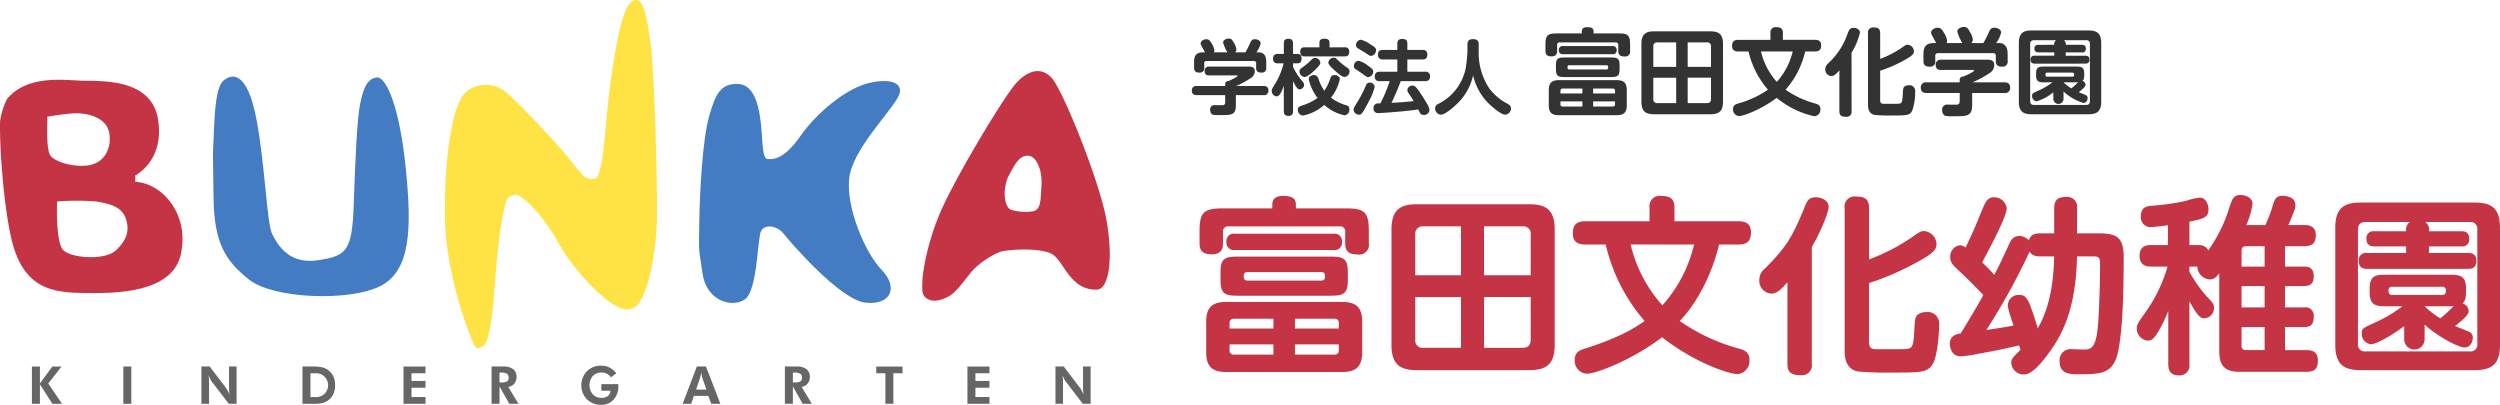 <svg xmlns="http://www.w3.org/2000/svg" width="500.002" height="80.961" viewBox="0 0 500.002 80.961"><defs><style>.a{fill:#333;}.b,.c{fill:#c43445;}.c,.d,.e,.f{fill-rule:evenodd;}.d{fill:#437cc2;}.e{fill:#ffe243;}.f,.g{fill:#666;}</style></defs><g transform="translate(16536.342 23148)"><g transform="translate(-16297.975 -23142.604)"><path class="a" d="M4.716-6.944a.755.755,0,0,0,.113-.4,3.449,3.449,0,0,0-.551-1.36c-.34-.583-.567-.858-1.069-.858-.534,0-1.133.356-1.133.842,0,.194.065.308.874,1.781H2.644c-1.263,0-1.878.437-1.878,1.862v1.214c0,.729.356.972,1.085.972a.846.846,0,0,0,.939-.988v-.858a.418.418,0,0,1,.47-.47H12.7a.419.419,0,0,1,.47.47v.874c0,.712.324.972,1.085.972a.846.846,0,0,0,.939-.988v-1.2c0-1.312-.6-1.862-1.506-1.862h-.47a5.041,5.041,0,0,0,.858-1.781c0-.6-.68-.842-1.166-.842-.583,0-.712.291-.988.874a17.339,17.339,0,0,1-.891,1.749H8.959a.66.66,0,0,0,.259-.583A2.917,2.917,0,0,0,8.7-8.887c-.324-.583-.453-.81-1-.81-.4,0-1.133.227-1.133.793A7.8,7.8,0,0,0,7.42-6.944Zm9.926,8.566A.859.859,0,0,0,15.63.7c0-.842-.631-.907-.988-.907H9.185A17.766,17.766,0,0,0,12-1.73a1.672,1.672,0,0,0,.907-1.409c0-.955-.777-.955-1.425-.955H3.745a.823.823,0,0,0-.874.874c0,.891.631.891.858.891H9.218c.1,0,.243,0,.243.1,0,.194-1.231.777-1.846,1.036a.562.562,0,0,0-.631.567v.421H1.3A.849.849,0,0,0,.312.7c0,.81.567.923.988.923H6.983v1.3c0,.6-.178.712-.745.712-.21,0-1.231-.016-1.328-.016a.843.843,0,0,0-.939.939c0,.259.1.891.631,1a9.918,9.918,0,0,0,1.473.049c2.154,0,3.044,0,3.044-1.943V1.622Zm5.91-2.8C21.346.424,21.6.456,21.9.456a.893.893,0,0,0,.858-.891c0-.308-.016-.308-.729-1.2a12.537,12.537,0,0,1-1.473-2.4v-.712h.842c.583,0,.858-.243.858-.988,0-.874-.615-.891-.858-.891h-.842V-8.676c0-.761-.356-.972-.923-.972-.826,0-.923.486-.923.972V-6.62H17.541c-.712,0-.988.308-.988,1a.841.841,0,0,0,.988.874h1.133A14.744,14.744,0,0,1,17.1-.856C16.31.407,16.294.456,16.294.812a1.071,1.071,0,0,0,.939,1.052c.486,0,.842-.372,1.473-2.1v5.02c0,.793.356.988.988.988.761,0,.858-.583.858-.988Zm7.3-6.768v-.891c0-.7-.453-.826-1.1-.826-.631,0-.923.291-.923.826v.891H22.868c-.308,0-.874.032-.874.907,0,.907.631.907.874.907h8.015c.664,0,.907-.308.907-.955a.789.789,0,0,0-.907-.858ZM26.8.747A9.912,9.912,0,0,1,25.653-1.6c-.146-.4-.324-.793-.923-.793-.453,0-1.036.243-1.036.826a9.353,9.353,0,0,0,1.765,3.74A10.042,10.042,0,0,1,22.544,3.63c-.7.21-1.036.372-1.036.923A1.105,1.105,0,0,0,22.576,5.7,9.243,9.243,0,0,0,26.8,3.581a8.968,8.968,0,0,0,4.032,2.073,1.087,1.087,0,0,0,.988-1.214c0-.567-.308-.712-.874-.874a8.874,8.874,0,0,1-2.8-1.441,8.889,8.889,0,0,0,1.765-3.757c0-.437-.534-.761-1.052-.761-.6,0-.745.356-.923.874A8.987,8.987,0,0,1,26.8.747Zm1.927-6.606a1.049,1.049,0,0,0-1.1.955c0,.227.016.5,1.376,1.7,1.166,1.036,1.571,1.182,1.862,1.182a1.1,1.1,0,0,0,.988-1.069.865.865,0,0,0-.437-.761A13.489,13.489,0,0,1,29.7-5.211C29.086-5.794,29.021-5.859,28.729-5.859Zm-2.72.955a1.057,1.057,0,0,0-1.052-.923.922.922,0,0,0-.7.356,13.389,13.389,0,0,1-1.506,1.312c-.712.5-.907.648-.907,1.069a1.144,1.144,0,0,0,1,1.085c.551,0,1.538-.858,2.056-1.376C26.009-4.45,26.009-4.645,26.009-4.9ZM39.886-1.179A32.063,32.063,0,0,1,38.04,3.257c-.7.016-.793.032-.939.113a.924.924,0,0,0-.453.842.884.884,0,0,0,.972,1c.194,0,4.485-.227,7.983-.729.032.081.227.486.275.567a.839.839,0,0,0,.826.534,1.08,1.08,0,0,0,1.133-.972,2.792,2.792,0,0,0-.486-1.247C46.768,2.318,46.185,1.46,45.78.861c-.7-.988-.939-1.15-1.36-1.15a.981.981,0,0,0-1,.874,1.066,1.066,0,0,0,.243.648c.615.907.68,1.02,1.02,1.587-2.154.21-2.639.243-4.437.34.372-.777,1.231-2.639,1.846-4.34h4.874c.648,0,.988-.259.988-.988a.845.845,0,0,0-.988-.891H43.416V-5.519h3.012c.632,0,.988-.243.988-1a.849.849,0,0,0-.988-.907H43.416v-1.2c0-.777-.356-.988-1.069-.988-.874,0-.939.615-.939.988v1.2H38.542c-.68,0-1,.275-1,1a.861.861,0,0,0,1,.907h2.866v2.461H37.894c-.486,0-.988.146-.988.939a.851.851,0,0,0,.988.939ZM33.15-8.45a.7.7,0,0,0,.372.7c.178.13,1.117.68,1.328.81.988.664,1.052.712,1.328.712a1.14,1.14,0,0,0,.972-1.133c0-.453-.227-.631-1.182-1.214a5.461,5.461,0,0,0-1.878-.891A1.073,1.073,0,0,0,33.15-8.45ZM32.729-4.3a.724.724,0,0,0,.389.761c.162.113.955.631,1.133.761.955.712,1.069.793,1.344.793a1.144,1.144,0,0,0,1-1.1c0-.308-.13-.551-1.069-1.2a4.8,4.8,0,0,0-1.894-.972A1.034,1.034,0,0,0,32.729-4.3ZM36.874-.014A.939.939,0,0,0,35.9-.888a.789.789,0,0,0-.777.583,25.036,25.036,0,0,1-1.652,3.222c-.68,1.085-.81,1.279-.81,1.652a1.076,1.076,0,0,0,1.085.955c.389,0,.631,0,2.024-2.785A10.851,10.851,0,0,0,36.874-.014ZM55.43-6.976A29.366,29.366,0,0,1,55.09-3.8a10.2,10.2,0,0,1-5.522,7.189.942.942,0,0,0-.6.891,1.253,1.253,0,0,0,1.166,1.247c.81,0,2.575-1.49,3.5-2.445a11.168,11.168,0,0,0,2.931-5.424,11.7,11.7,0,0,0,2.575,5.068c1.052,1.166,3.028,2.8,3.821,2.8a1.241,1.241,0,0,0,1.182-1.231c0-.567-.389-.793-.777-1A10.63,10.63,0,0,1,59.786.246a12.8,12.8,0,0,1-2.1-7.222V-8.531c0-.324-.016-1.052-1.133-1.052s-1.117.761-1.117,1.052ZM87.3.607c0-1.492-.642-1.984-2.04-1.984h-11.5c-1.341,0-2.059.434-2.059,1.984V3.649c0,1.587.756,1.984,2.059,1.984h11.5c1.36,0,2.04-.472,2.04-1.984ZM74.038.758c0-.264.113-.453.434-.453h3.948v.982H74.038Zm.434,3.136a.4.4,0,0,1-.434-.453V2.874h4.383v1.02Zm6.1-2.607V.3h3.948a.4.4,0,0,1,.434.453v.529Zm4.383,2.154a.4.4,0,0,1-.434.453H80.574V2.874h4.383Zm.907-7.708c0-1.379-.321-1.644-1.7-1.644H74.831c-1.436,0-1.7.321-1.7,1.644v.623c0,1.379.321,1.644,1.7,1.644h9.332c1.379,0,1.7-.283,1.7-1.644Zm-10.031.756c-.378,0-.378-.246-.378-.491,0-.227.113-.359.378-.359H83.2c.264,0,.378.132.378.359,0,.246,0,.491-.378.491Zm4.836-7.216v-.378c0-.7-.491-.869-1.285-.869-.6,0-1.077.208-1.077.869v.378H73.3c-1.851,0-2.267.416-2.267,2.248V-7.27c0,.623.17,1.133,1.228,1.133,1.115,0,1.115-.812,1.115-1.1V-8.366a.494.494,0,0,1,.548-.567H85.051a.5.5,0,0,1,.548.567v1.152c0,.812.416,1.1,1.266,1.1a.972.972,0,0,0,1.1-1.133V-8.479c0-1.851-.416-2.248-2.248-2.248Zm3.759,4.156a.734.734,0,0,0,.85-.812.74.74,0,0,0-.85-.812H74.586a.747.747,0,0,0-.869.812.747.747,0,0,0,.869.812Zm22.121-2.04c0-1.965-.85-2.531-2.531-2.531H92.759c-1.662,0-2.531.567-2.531,2.531V2.912c0,1.965.85,2.531,2.531,2.531h11.259c1.7,0,2.531-.586,2.531-2.531ZM92.608-4.04V-8.1a.738.738,0,0,1,.831-.831h3.74V-4.04Zm4.572,7.254h-3.74a.732.732,0,0,1-.831-.831v-4.25h4.572Zm2.3-12.147h3.854a.726.726,0,0,1,.812.831V-4.04H99.484Zm4.666,7.065v4.25c0,.453-.17.831-.812.831H99.484V-1.868Zm7.5-5.252A17.83,17.83,0,0,0,115.541.532a19.956,19.956,0,0,1-5.97,2.758c-.548.17-1.02.378-1.02,1.133A1.3,1.3,0,0,0,109.761,5.8c.963,0,4.647-1.436,7.519-3.646A17.721,17.721,0,0,0,124.8,5.84a1.3,1.3,0,0,0,1.228-1.417c0-.756-.472-.963-.982-1.115A18.937,18.937,0,0,1,119.055.532a17.368,17.368,0,0,0,3.929-7.651h1.965c.926,0,1.228-.434,1.228-1.228,0-1-.756-1.1-1.228-1.1h-6.423V-10.8c0-.793-.321-1.171-1.322-1.171a1.026,1.026,0,0,0-1.171,1.171v1.36h-6.442c-.926,0-1.228.434-1.228,1.228,0,1.02.793,1.1,1.228,1.1Zm8.841,0a13.939,13.939,0,0,1-3.174,6.083,13.83,13.83,0,0,1-3.174-6.083Zm11.769.246a13.439,13.439,0,0,0,1.681-4c0-.567-.586-.963-1.285-.963-.661,0-.85.3-1.152,1.058a14.484,14.484,0,0,1-3.91,6.045,1.513,1.513,0,0,0-.586,1.171,1.29,1.29,0,0,0,1.209,1.36c.548,0,1-.434,1.606-1.133V4.8c0,.85.359,1.152,1.322,1.152A1,1,0,0,0,132.26,4.8Zm5.724,3.608a27.282,27.282,0,0,0,4.987-2.191c1.549-.85,1.757-1.209,1.757-1.719a1.332,1.332,0,0,0-1.247-1.285c-.321,0-.416.057-1.322.7a20.625,20.625,0,0,1-4.175,2.135v-5.138c0-.869-.378-1.152-1.322-1.152a1,1,0,0,0-1.115,1.152V3.479c0,.491,0,1.814,1.3,2.1a31.692,31.692,0,0,0,3.382.113c3.023,0,3.646,0,4.156-.926a11.47,11.47,0,0,0,.6-3.873,1.136,1.136,0,0,0-1.285-1.247,1.316,1.316,0,0,0-.888.283c-.227.208-.246.491-.3,1.4-.113,2-.132,2.021-1.417,2.021h-2.512c-.34,0-.6-.17-.6-.661ZM151.245-8.8a.88.88,0,0,0,.132-.472,4.024,4.024,0,0,0-.642-1.587c-.4-.68-.661-1-1.247-1-.623,0-1.322.416-1.322.982,0,.227.076.359,1.02,2.078h-.359c-1.473,0-2.191.51-2.191,2.172v1.417c0,.85.416,1.133,1.266,1.133A.987.987,0,0,0,149-5.23v-1a.488.488,0,0,1,.548-.548h11.013a.489.489,0,0,1,.548.548v1.02c0,.831.378,1.133,1.266,1.133a.987.987,0,0,0,1.1-1.152v-1.4c0-1.53-.7-2.172-1.757-2.172h-.548a5.882,5.882,0,0,0,1-2.078c0-.7-.793-.982-1.36-.982-.68,0-.831.34-1.152,1.02a20.231,20.231,0,0,1-1.039,2.04h-2.418a.77.77,0,0,0,.3-.68,3.4,3.4,0,0,0-.6-1.587c-.378-.68-.529-.945-1.171-.945-.472,0-1.322.264-1.322.926a9.1,9.1,0,0,0,1,2.286Zm11.58,9.993A1,1,0,0,0,163.978.116c0-.982-.737-1.058-1.152-1.058h-6.366a20.727,20.727,0,0,0,3.287-1.776A1.951,1.951,0,0,0,160.8-4.361c0-1.115-.907-1.115-1.662-1.115h-9.03a.96.96,0,0,0-1.02,1.02c0,1.039.737,1.039,1,1.039h6.4c.113,0,.283,0,.283.113,0,.227-1.436.907-2.154,1.209a.656.656,0,0,0-.737.661v.491h-6.631A.991.991,0,0,0,146.107.116c0,.945.661,1.077,1.152,1.077h6.631V2.7c0,.7-.208.831-.869.831-.246,0-1.436-.019-1.549-.019a.983.983,0,0,0-1.1,1.1c0,.3.113,1.039.737,1.171a11.57,11.57,0,0,0,1.719.057c2.512,0,3.551,0,3.551-2.267V1.193ZM171.4-2.075c-.359,0-.359-.283-.359-.453a.32.32,0,0,1,.359-.359h5.006a.343.343,0,0,1,.378.359c0,.17-.019.453-.378.453ZM174.651.891a10.074,10.074,0,0,0,3.986,2.286c.68,0,.831-.7.831-.963a.587.587,0,0,0-.3-.567c-.189-.113-1.247-.51-1.473-.6,1.266-1.02,1.36-1.266,1.36-1.53a.811.811,0,0,0-.623-.737c.132-.113.359-.321.359-1.1v-.416c0-1.285-.661-1.36-1.625-1.36h-6.4c-.945,0-1.606.057-1.606,1.36v.416c0,1.3.68,1.379,1.606,1.379h1.662A13.088,13.088,0,0,1,169.815.626c-1.4.642-1.455.661-1.455,1.152a1.042,1.042,0,0,0,.907,1.077,9.393,9.393,0,0,0,3.344-1.814V2.364a1.02,1.02,0,0,0,2.04,0Zm0-1.832h2.512a2.535,2.535,0,0,0,.4-.019A15.111,15.111,0,0,1,176.219.267,8.882,8.882,0,0,1,174.651-.942Zm7.537-7.84c0-1.946-.831-2.531-2.531-2.531h-11.41c-1.7,0-2.531.586-2.531,2.531V2.912c0,1.965.85,2.531,2.531,2.531h11.41c1.7,0,2.531-.586,2.531-2.531Zm-12.562.34a.686.686,0,0,0-.793.756c0,.68.472.756.793.756H172.8v.661h-3.91a.712.712,0,0,0-.831.756c0,.586.264.831.831.831H179c.321,0,.831-.057.831-.793,0-.586-.3-.793-.831-.793h-3.91V-6.93h3.23a.68.68,0,0,0,.793-.756c0-.661-.416-.756-.793-.756h-3.23a.974.974,0,0,0-.359-.926h4.439a.676.676,0,0,1,.756.775V2.8a.675.675,0,0,1-.756.775H168.738a.676.676,0,0,1-.756-.775V-8.593c0-.416.151-.775.756-.775h4.42a.989.989,0,0,0-.359.926Z" transform="translate(-0.311 12.012)"/><path class="b" d="M33.986,1.244c0-2.985-1.285-3.967-4.08-3.967H6.9c-2.683,0-4.118.869-4.118,3.967V7.327c0,3.174,1.511,3.967,4.118,3.967H29.906c2.72,0,4.08-.945,4.08-3.967Zm-26.523.3c0-.529.227-.907.869-.907h7.9V2.6H7.463Zm.869,6.272a.79.79,0,0,1-.869-.907V5.777h8.765v2.04ZM20.536,2.6V.639h7.9a.79.79,0,0,1,.869.907V2.6ZM29.3,6.911a.79.79,0,0,1-.869.907h-7.9V5.777H29.3ZM31.115-8.5c0-2.758-.642-3.287-3.4-3.287H9.05c-2.871,0-3.4.642-3.4,3.287v1.247c0,2.758.642,3.287,3.4,3.287H27.714c2.758,0,3.4-.567,3.4-3.287ZM11.053-6.993c-.756,0-.756-.491-.756-.982,0-.453.227-.718.756-.718H25.788c.529,0,.756.264.756.718,0,.491,0,.982-.756.982Zm9.672-14.433v-.756c0-1.4-.982-1.738-2.569-1.738-1.209,0-2.154.416-2.154,1.738v.756H5.99c-3.7,0-4.534.831-4.534,4.5v2.418c0,1.247.34,2.267,2.456,2.267,2.229,0,2.229-1.625,2.229-2.191V-16.7a.988.988,0,0,1,1.1-1.133H29.49a.991.991,0,0,1,1.1,1.133v2.3c0,1.625.831,2.191,2.531,2.191a1.943,1.943,0,0,0,2.191-2.267v-2.456c0-3.7-.831-4.5-4.5-4.5Zm7.519,8.312a1.469,1.469,0,0,0,1.7-1.625,1.481,1.481,0,0,0-1.7-1.625H8.559a1.494,1.494,0,0,0-1.738,1.625,1.494,1.494,0,0,0,1.738,1.625Zm44.243-4.08c0-3.929-1.7-5.063-5.063-5.063H44.905c-3.325,0-5.063,1.133-5.063,5.063V5.853c0,3.929,1.7,5.063,5.063,5.063H67.423c3.4,0,5.063-1.171,5.063-5.063ZM44.6-8.051v-8.123a1.476,1.476,0,0,1,1.662-1.662h7.481v9.786ZM53.746,6.458H46.265A1.463,1.463,0,0,1,44.6,4.8v-8.5h9.143Zm4.609-24.294h7.708a1.452,1.452,0,0,1,1.625,1.662v8.123H58.356Zm9.332,14.13V4.8c0,.907-.34,1.662-1.625,1.662H58.356V-3.706Zm15-10.5a35.659,35.659,0,0,0,7.783,15.3c-1.851,1.285-4.8,3.249-11.939,5.516-1.1.34-2.04.756-2.04,2.267a2.594,2.594,0,0,0,2.418,2.758c1.927,0,9.294-2.871,15.037-7.292,7.027,5.441,13.715,7.367,15.037,7.367a2.609,2.609,0,0,0,2.456-2.834c0-1.511-.945-1.927-1.965-2.229A37.875,37.875,0,0,1,97.5,1.093c4.232-4.458,6.763-10.654,7.859-15.3h3.929c1.851,0,2.456-.869,2.456-2.456,0-2-1.511-2.191-2.456-2.191H96.44v-2.72c0-1.587-.642-2.342-2.645-2.342a2.052,2.052,0,0,0-2.342,2.342v2.72H78.569c-1.851,0-2.456.869-2.456,2.456,0,2.04,1.587,2.191,2.456,2.191Zm17.682,0A27.877,27.877,0,0,1,94.022-2.043a27.659,27.659,0,0,1-6.347-12.166Zm23.538.491c1.927-3.287,3.363-7.027,3.363-8.01,0-1.133-1.171-1.927-2.569-1.927-1.322,0-1.7.6-2.3,2.116-2.494,6.2-3.892,8.123-7.821,12.09A3.026,3.026,0,0,0,113.4-7.106a2.581,2.581,0,0,0,2.418,2.72c1.1,0,2-.869,3.211-2.267V9.631c0,1.7.718,2.3,2.645,2.3a1.992,1.992,0,0,0,2.229-2.3ZM135.355-6.5a54.563,54.563,0,0,0,9.974-4.383c3.1-1.7,3.514-2.418,3.514-3.438a2.664,2.664,0,0,0-2.494-2.569c-.642,0-.831.113-2.645,1.4a41.251,41.251,0,0,1-8.35,4.269V-21.5c0-1.738-.756-2.3-2.645-2.3a2,2,0,0,0-2.229,2.3V6.987c0,.982,0,3.627,2.607,4.194a63.383,63.383,0,0,0,6.763.227c6.045,0,7.292,0,8.312-1.851.869-1.587,1.209-5.894,1.209-7.745A2.273,2.273,0,0,0,146.8-.683a2.632,2.632,0,0,0-1.776.567c-.453.416-.491.982-.6,2.8-.227,4-.264,4.043-2.834,4.043h-5.025c-.68,0-1.209-.34-1.209-1.322Zm44.885-5.327c1.209,0,1.322.378,1.322,1.776,0,2.909-.189,10.541-.529,13.073-.453,3.665-1.511,3.778-2.758,3.778-.416,0-2.229-.076-2.645-.076a2.153,2.153,0,0,0-2.154,2.418c0,2.607,2.04,2.607,4.08,2.607,3.854,0,5.818-.227,6.99-2.607,1.7-3.4,1.738-16.511,1.738-20.893,0-4.232-1.776-4.685-5.176-4.685h-4.156v-4.987a1.971,1.971,0,0,0-2.116-2.3c-1.625,0-2.456.491-2.456,2.3v4.987h-2.8c-1.473,0-1.965.529-2.267,1.4a2.534,2.534,0,0,0-1.927-.869c-1.209,0-1.662.831-2.078,1.738-1.625,3.552-1.927,4.156-2.909,6.045-.642-.756-.945-1.058-2.418-2.531,1.171-2.191,4.912-9.105,4.912-10.768a2.52,2.52,0,0,0-2.531-2.229c-1.36,0-1.7.831-2.683,3.211-1.4,3.476-2,4.723-3.023,6.839a1.818,1.818,0,0,0-1.133-.453,2.248,2.248,0,0,0-1.927,2.38c0,1.058.378,1.473,2.267,3.211.453.416,2.607,2.494,4.345,4.383-1.209,2.229-3.967,6.763-4.534,7.67-.756.113-2.154.34-2.154,2.078,0,.453.189,2.494,2.191,2.494a20.514,20.514,0,0,0,3.325-.491c3.854-.68,4.307-.793,8.35-1.7a6.421,6.421,0,0,0,.264.869c-1.7,1.7-1.851,1.889-1.851,2.645a2.468,2.468,0,0,0,2.569,2.3c1.662,0,3.627-2.569,4.5-3.7,2.834-3.74,5.856-8.8,6.083-19.911Zm-7.859,0c-.151,7.443-1.662,11.523-3.287,14.395-.076-.34-.68-2.3-1.1-3.476-.907-2.569-1.36-3.211-2.607-3.211a2.126,2.126,0,0,0-2.267,1.965c0,.491,0,.793,1.133,4.156-1.171.227-2.3.416-3.476.6-.264.038-1.662.227-1.965.3a132.474,132.474,0,0,0,8.652-15.679c.34.491.718.945,2.116.945ZM210.805-18.1a15.746,15.746,0,0,0,1.247-4.232c0-1.4-1.662-1.776-2.418-1.776a1.759,1.759,0,0,0-1.322.491c-.34.378-.453.68-1.4,3.552a30.985,30.985,0,0,1-3.7,7.027,2.039,2.039,0,0,0-1.927-1.058h-1.851v-4.685c2.72-.567,3.816-.793,3.816-2.456,0-.982-.529-2.342-1.776-2.342a12.715,12.715,0,0,0-2.72.642,46.682,46.682,0,0,1-6.914.982c-.793.076-2.116.189-2.116,2.078a1.948,1.948,0,0,0,1.927,2.191c.34,0,1.587-.113,3.476-.378V-14.1h-3.363c-1.247,0-2.3.416-2.3,2.154,0,2.04,1.511,2.154,2.3,2.154h3.287A29.708,29.708,0,0,1,190.743-.8c-1.587,2.267-1.851,2.607-1.851,3.438a2.451,2.451,0,0,0,2.191,2.38c.793,0,1.247-.453,1.814-1.322A27.344,27.344,0,0,0,195.2-.91V9.669c0,1.587.642,2.3,2.191,2.3a1.975,1.975,0,0,0,2.04-2.3V-2.837c.151.227.6,1.1,1.02,1.738.907,1.436,1.436,1.662,2,1.662a2.052,2.052,0,0,0,1.889-2.116c0-.756-.151-.907-1.473-2.3a28.884,28.884,0,0,1-3.438-4.874V-9.789h1.587a2.662,2.662,0,0,0,2.494,2.569c.907,0,1.36-.567,1.889-1.209V7.138c0,3.136,1.36,4.118,4.08,4.118h13.375c1.814,0,2.267-.831,2.267-2.3,0-1.889-1.4-2.04-2.267-2.04h-4.307V2.3H222.4c1.587,0,1.889-.869,1.889-2.078A1.637,1.637,0,0,0,222.4-1.628h-3.854V-5.9h3.816c1.322,0,1.927-.567,1.927-1.965,0-1.814-1.171-1.927-1.927-1.927h-3.816v-4.08h3.892c1.851,0,2.267-.907,2.267-2.229,0-1.814-1.4-2-2.267-2h-3.211c1.4-3.325,1.4-3.363,1.4-4.043,0-1.7-2.267-1.814-2.531-1.814-1.4,0-1.662.831-2,1.965a27.977,27.977,0,0,1-1.473,3.892ZM214.47-1.628h-4.609V-5.9h4.609Zm-4.609-11.3c0-.567.227-.945.907-.945h3.7v4.08h-4.609Zm.907,19.835A.8.8,0,0,1,209.861,6V2.3h4.609V6.911ZM239.973-4.121c-.718,0-.718-.567-.718-.907a.639.639,0,0,1,.718-.718h10.012a.685.685,0,0,1,.756.718c0,.34-.038.907-.756.907Zm6.5,5.932c2.267,2.116,6.612,4.572,7.972,4.572s1.662-1.4,1.662-1.927a1.175,1.175,0,0,0-.6-1.133c-.378-.227-2.494-1.02-2.947-1.209,2.531-2.04,2.72-2.531,2.72-3.06a1.622,1.622,0,0,0-1.247-1.473c.264-.227.718-.642.718-2.191v-.831c0-2.569-1.322-2.72-3.249-2.72H238.689c-1.889,0-3.211.113-3.211,2.72v.831c0,2.607,1.36,2.758,3.211,2.758h3.325A26.177,26.177,0,0,1,236.8,1.281c-2.8,1.285-2.909,1.322-2.909,2.3A2.085,2.085,0,0,0,235.7,5.74c1.209,0,4.307-1.851,6.687-3.627V4.757a2.04,2.04,0,0,0,4.08,0Zm0-3.665H251.5a5.072,5.072,0,0,0,.793-.038A30.225,30.225,0,0,1,249.607.564,17.767,17.767,0,0,1,246.472-1.854Zm15.075-15.679c0-3.892-1.662-5.063-5.063-5.063h-22.82c-3.4,0-5.063,1.171-5.063,5.063V5.853c0,3.929,1.7,5.063,5.063,5.063h22.82c3.4,0,5.063-1.171,5.063-5.063Zm-25.125.68a1.372,1.372,0,0,0-1.587,1.511c0,1.36.945,1.511,1.587,1.511h6.347v1.322h-7.821A1.423,1.423,0,0,0,233.286-11c0,1.171.529,1.662,1.662,1.662h20.213c.642,0,1.662-.113,1.662-1.587,0-1.171-.6-1.587-1.662-1.587h-7.821v-1.322H253.8a1.36,1.36,0,0,0,1.587-1.511c0-1.322-.831-1.511-1.587-1.511h-6.461a1.948,1.948,0,0,0-.718-1.851H255.5a1.353,1.353,0,0,1,1.511,1.549V5.626A1.35,1.35,0,0,1,255.5,7.175H234.646a1.351,1.351,0,0,1-1.511-1.549V-17.156c0-.831.3-1.549,1.511-1.549h8.841a1.978,1.978,0,0,0-.718,1.851Z" transform="translate(0.088 57.712)"/></g><g transform="translate(-16425.361 -23107.52)"><g transform="translate(-110.98 -40.48)"><path class="c" d="M.009,34.185C-.114,40.391,1,54.354,2.943,59.973c2.415,7,6.892,8.374,13.036,8.485s18.495.42,20.212-7.836-4.094-14.2-9.127-14.357v-1.3s5.823-2.878,4.564-11.1S20.665,26.12,16.633,26.028c-3.68-.08-11.109-1.3-15.222,3.643A14.188,14.188,0,0,0,.009,34.185ZM11.415,50.179a49.044,49.044,0,0,1,7.824,0c2.371.4,4.977.9,5.866,3.267s.3,4.489-1.951,6.527-8.769,1.538-10.436,0S11.415,50.179,11.415,50.179ZM9.464,34.513v-1.3s2.939-.513,5.212-.655,6.558.537,7.169,3.921-1.3,6.256-4.564,6.521-6.268-.865-7.169-1.958S9.464,34.513,9.464,34.513Z" transform="translate(0 -9.882)"/><path class="d" d="M69.095,37.387c.161-3.057.173-10.208,1.951-11.752s4.712-1.785,6.521,7.182,2.13,21.237,3.261,23.5,3.427,6.095,9.127,5.224,6.855-1.748,7.169-11.1.7-17.408,1.3-20.236,1.26-4.928,3.261-5.218,4.669,6.237,5.867,18.273.976,20.452-5.212,23.5-21.255,2.489-26.078-1.3-7.034-7.379-7.169-16.321S68.928,40.438,69.095,37.387Z" transform="translate(-26.383 -9.491)"/><path class="e" d="M149.974,69.018c-.581-.994-5.694-13.555-5.867-25.454s1.464-23.509,4.563-25.461a6.232,6.232,0,0,1,7.176,0c1.686,1.031,11.2,11.1,13.691,14.364s2.964,3.458,4.564,3.261,2.124-10.646,2.606-15.012S178.9,2.4,181.27.485s3.075,2.075,3.909,7.83,1.476,29.777,1.309,35.9c-.148,5.348-1.507,14.4-4.045,16.957a3.663,3.663,0,0,1-1.686.692c-3.291.525-10.986-7.873-13.833-13.079s-7.571-10.5-9.127-9.788c-.185.08-1.062.364-1.26.809-1.439,3.291-2.365,15.346-2.649,19.421-.327,4.625-1.105,9.195-1.958,9.794S150.56,70.012,149.974,69.018Z" transform="translate(-55.113 0)"/><path class="d" d="M226.439,54.906c.086-6.354.648-16.852,1.958-21.539s2.384-6.675,5.866-6.527,4.255,5.292,4.564,8.485.216,6.484,1.3,6.527,3.217.161,6.521-4.57,8.88-9.2,13.036-10.442,8.188-.593,6.521,2.612-9.158,10.553-9.782,16.315,3.143,14.79,6.521,18.279,1.816,7.083-3.26,6.527-14.919-11.955-16.3-13.709-3.779-2.032-4.564-.655-.673,11.924-3.26,13.709-7.713.29-8.473-5.224S226.352,61.261,226.439,54.906Z" transform="translate(-86.591 -10.04)"/><path class="c" d="M299.066,68.029c1.13,1.3,2.921,1.1,4.9.062,1.723-.908,3.8-4.137,4.878-5.28a16.672,16.672,0,0,1,5.379-3.631c1.63-.488,7.731-.889,10.269.364s3.613,7.355,9.127,7.182c2.328-.074,3.322-5.755,1.951-13.709S326.725,26.593,324.5,24.3s-4.915-1.284-7.176,1.3-10.646,16.389-14.339,24.151S297.942,66.738,299.066,68.029Zm17.525-17.235c-1.674-.408-1.853-4.526-.574-6.91s2.18-4.063,3.915-3.921,2.785,3.162,2.606,5.879-.043,4.872-1.649,5.218A9.964,9.964,0,0,1,316.591,50.794Z" transform="translate(-114.238 -8.805)"/><path class="f" d="M10.335,126.161V118.7h1.6v3.384l2.482-3.384h1.846L13.6,122.1l2.76,4.063H14.435l-2.5-3.9v3.9Z" transform="translate(-3.953 -45.398)"/><rect class="g" width="1.599" height="7.466" transform="translate(24.667 73.297)"/><path class="f" d="M65.235,126.161v-7.466H66.89l3.3,4.347a4.017,4.017,0,0,1,.315.519c.111.222.228.482.352.784a6.1,6.1,0,0,1-.08-.655c-.019-.222-.025-.494-.025-.815v-4.181h1.519v7.466H70.712l-3.4-4.428a3.072,3.072,0,0,1-.309-.513c-.111-.228-.228-.494-.358-.8.037.216.068.432.086.655s.025.494.025.827v4.261Z" transform="translate(-24.951 -45.398)"/><path class="f" d="M97.965,126.161v-7.466H100a8.476,8.476,0,0,1,1.9.167,3.441,3.441,0,0,1,1.217.562,3.266,3.266,0,0,1,1.025,1.272,4.146,4.146,0,0,1,.346,1.748,4.194,4.194,0,0,1-.352,1.766,3.294,3.294,0,0,1-1.044,1.266,3.355,3.355,0,0,1-1.136.525,7.571,7.571,0,0,1-1.822.161H97.965Zm1.593-1.346h.889a2.505,2.505,0,0,0,1.822-.568,2.4,2.4,0,0,0-1.822-4.193h-.889Z" transform="translate(-37.469 -45.398)"/><path class="f" d="M130.685,126.161V118.7h4.4v1.346h-2.8v1.538h2.8v1.359h-2.8V124.8h2.8v1.359Z" transform="translate(-49.984 -45.398)"/><path class="f" d="M160.788,121.881h.241a2.56,2.56,0,0,0,1.278-.21.841.841,0,0,0,.309-.741.88.88,0,0,0-.334-.778,2.368,2.368,0,0,0-1.254-.235h-.241Zm3.8,4.279h-1.84l-1.958-3.483v3.483H159.2v-7.466h2.285a3.272,3.272,0,0,1,2.032.531,1.894,1.894,0,0,1,.679,1.587,1.967,1.967,0,0,1-.463,1.315,1.8,1.8,0,0,1-1.2.642Z" transform="translate(-60.888 -45.398)"/><path class="f" d="M192.273,122.124h3.39a.986.986,0,0,1,.019.142v.235a3.861,3.861,0,0,1-.957,2.717,3.212,3.212,0,0,1-2.476,1.037,3.9,3.9,0,0,1-2.859-1.105,4.066,4.066,0,0,1,.006-5.619,3.921,3.921,0,0,1,2.853-1.105,3.685,3.685,0,0,1,1.673.383,3.985,3.985,0,0,1,1.352,1.142l-1.074.8a2.583,2.583,0,0,0-.846-.723,2.23,2.23,0,0,0-1.019-.222,2.335,2.335,0,0,0-1.772.692,2.865,2.865,0,0,0,.006,3.668,2.293,2.293,0,0,0,1.735.7,2.059,2.059,0,0,0,1.272-.371,1.153,1.153,0,0,0,.488-.969v-.08h-1.791Z" transform="translate(-72.007 -45.294)"/><path class="f" d="M221.1,126.161l2.834-7.466h1.828l2.878,7.466h-1.816l-.605-1.587h-2.89l-.519,1.587Zm4.749-2.841-.84-2.408c-.019-.074-.049-.2-.086-.371s-.08-.383-.117-.636c-.049.241-.086.457-.13.648s-.074.321-.093.389l-.8,2.377Z" transform="translate(-84.567 -45.398)"/><path class="f" d="M255.8,121.881h.241a2.515,2.515,0,0,0,1.272-.21.826.826,0,0,0,.309-.741.879.879,0,0,0-.333-.778,2.327,2.327,0,0,0-1.247-.235H255.8Zm3.8,4.279h-1.84l-1.958-3.483v3.483h-1.6v-7.466h2.285a3.28,3.28,0,0,1,2.038.531,1.89,1.89,0,0,1,.673,1.587,1.994,1.994,0,0,1-.457,1.315,1.819,1.819,0,0,1-1.2.642Z" transform="translate(-97.227 -45.398)"/><path class="f" d="M287.216,120.054v6.107h-1.593v-6.107h-1.828V118.7h5.249v1.359Z" transform="translate(-108.544 -45.398)"/><path class="f" d="M313.325,126.161V118.7h4.4v1.346h-2.8v1.538h2.8v1.359h-2.8V124.8h2.8v1.359Z" transform="translate(-119.839 -45.398)"/><path class="f" d="M341.835,126.161v-7.466h1.655l3.3,4.347a3.464,3.464,0,0,1,.309.519c.117.222.235.482.358.784a6.107,6.107,0,0,1-.08-.655c-.018-.222-.031-.494-.031-.815v-4.181h1.525v7.466h-1.562l-3.4-4.428a3.077,3.077,0,0,1-.309-.513c-.111-.228-.235-.494-.358-.8a5.731,5.731,0,0,1,.08.655c.019.216.025.494.025.827v4.261Z" transform="translate(-130.743 -45.398)"/></g></g></g></svg>